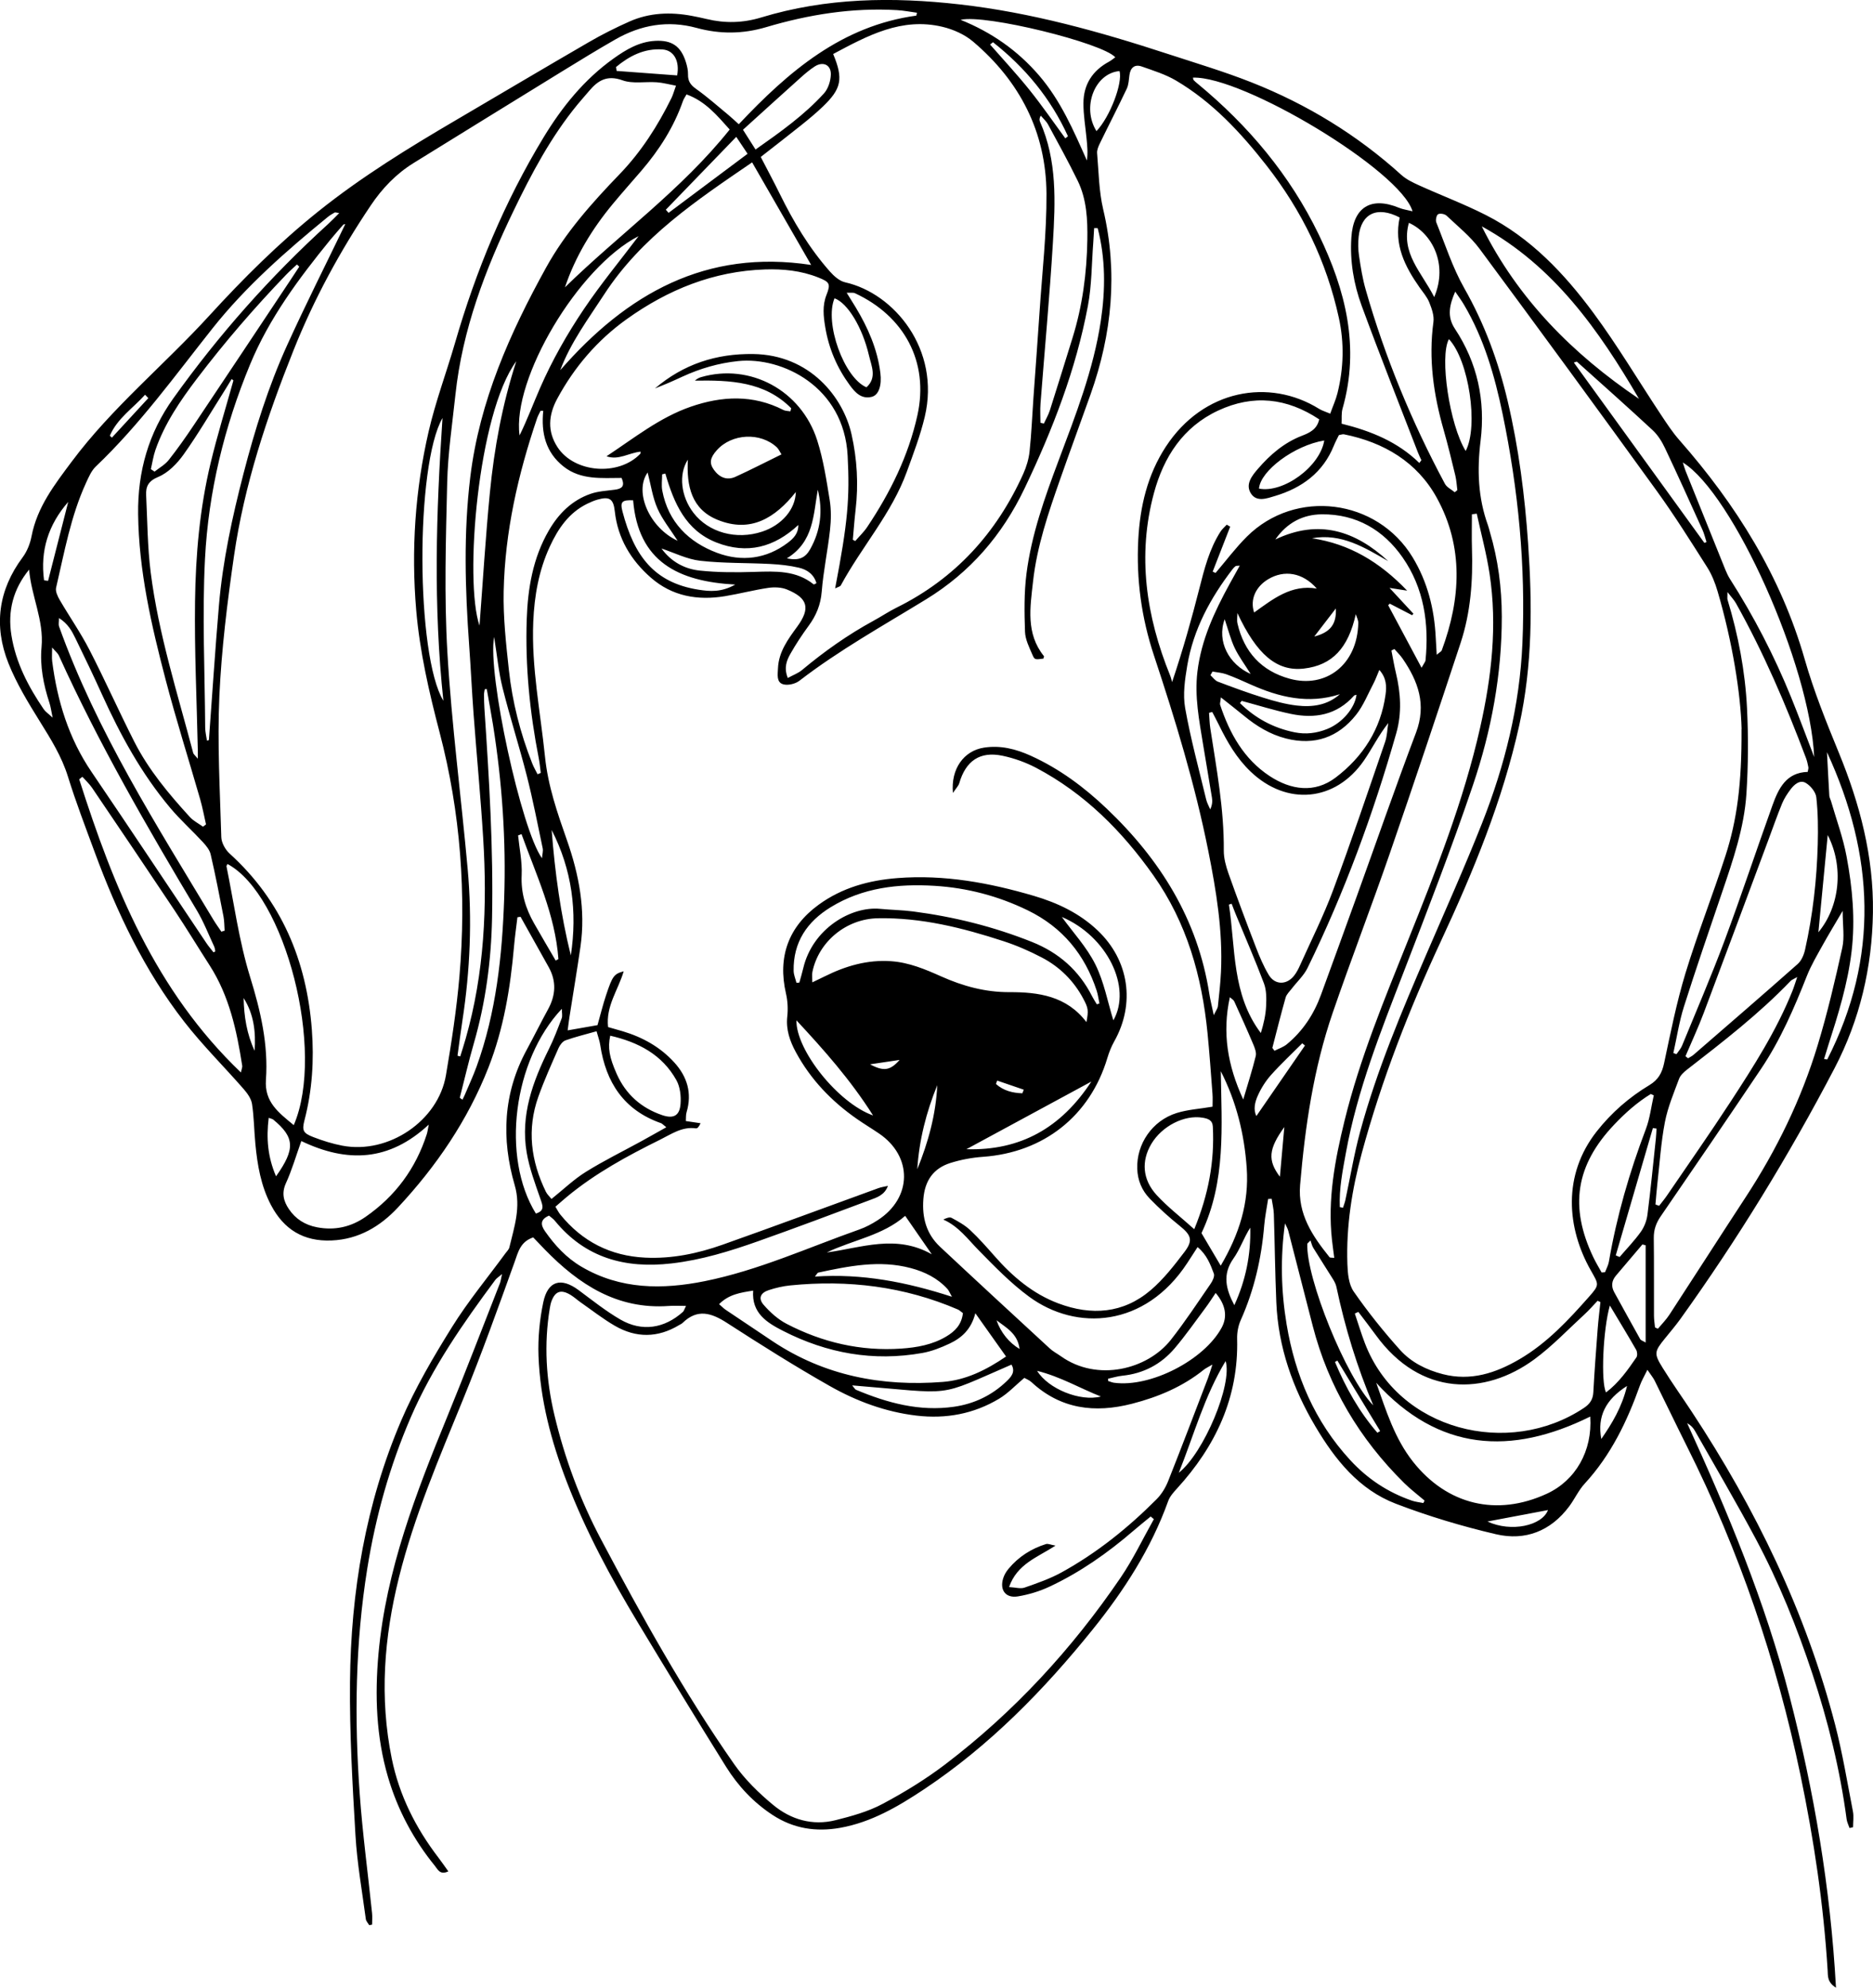 <?xml version="1.0" encoding="UTF-8"?><svg id="Layer_2" xmlns="http://www.w3.org/2000/svg" viewBox="0 0 676.69 717.74"><defs><style>.cls-1{fill:#000;stroke-width:0px;}</style></defs><g id="Beagle"><path class="cls-1" d="M595.18,494.62c-1.18,2.44-2.11,3.97-2.69,5.62-4.61,12.97-10.49,25.19-19.95,35.46-2.23,2.42-3.63,5.57-5.62,8.24-6.66,8.92-15.89,12.51-26.42,10.05-12.27-2.87-24.45-6.51-36.21-11.02-13.33-5.11-21.96-15.94-29.04-27.88-8.18-13.8-13.45-28.63-14.13-44.8-.45-10.64-.56-21.29-.9-31.93-.06-1.84-.51-3.66-.79-5.49-.42.02-.85.04-1.27.06-.48,3.17-1.14,6.32-1.41,9.51-.99,11.88-3.6,23.32-8.49,34.24-.91,2.04-1.36,4.48-1.3,6.72.56,21.23-7.77,38.82-21.8,54.16-1.21,1.32-2.51,2.79-3.1,4.42-6.15,17.16-15.93,32.3-27.22,46.32-17.72,21.99-37.41,42.12-61.11,57.86-9.3,6.17-18.92,11.83-30.21,13.84-8.76,1.55-16.87.27-24.36-4.62-6.96-4.55-12.54-10.53-16.89-17.5-10.75-17.24-21.33-34.59-31.82-51.99-9.81-16.28-18.8-32.98-25.66-50.77-5.67-14.71-9.66-29.82-10.24-45.59-.23-6.42.41-13.01,1.73-19.3,1.64-7.79,6.43-9.09,12.78-4.38,4.94,3.67,9.79,7.55,15.09,10.62,7.8,4.51,15.9,3.23,22.61-2.8.32-.29.43-.82,1.09-2.13-2.43,0-4.33-.12-6.21.02-18.62,1.35-32.48-7.75-44.76-20.33-1.47-1.51-2.92-3.05-4.24-4.43-4.7,1.61-5.43,5.3-6.75,8.97-5.98,16.6-11.93,33.22-18.6,49.55-8.62,21.12-17.62,42.07-23.16,64.3-5.38,21.62-7.07,43.32-2.6,65.32,2.71,13.34,8.67,25.11,16.88,35.84,1.17,1.53,2.26,3.12,3.57,4.94-3.04,1.42-3.84-.73-4.83-1.95-7.77-9.54-13.48-20.24-16.95-32.03-4.29-14.58-4.81-29.55-3.46-44.57,2.73-30.26,13.6-58.18,24.98-85.96,6.5-15.86,12.62-31.88,18.89-47.84.28-.72.36-1.51.77-3.33-1.35,1.15-2.01,1.54-2.43,2.11-11.64,15.67-22.77,31.63-30.57,49.68-7.58,17.53-12.66,35.75-15.69,54.56-4.33,26.95-4.68,54.08-2.74,81.22,1.03,14.43,2.98,28.79,4.47,43.19.14,1.36.02,2.76.02,4.13-.35.07-.7.15-1.04.22-.42-.73-1.12-1.41-1.23-2.18-1.34-10.06-3.14-20.1-3.74-30.21-1.09-18.45-2.15-36.94-1.98-55.4.3-32.56,5.65-64.39,18.52-94.47,5.02-11.72,11.58-22.88,18.34-33.73,5.79-9.3,12.86-17.81,19.35-26.68.49-.67,1.18-1.3,1.36-2.05,1.77-7.38,4.26-14.54,1.94-22.47-4.89-16.77-4.18-33.24,4.35-48.93,2.63-4.83,5.05-9.76,7.69-14.58,2.78-5.07,3.09-10.11.24-15.23-3.38-6.07-6.78-12.12-10.17-18.18l-1.13.16c-.42,3.5-.92,6.99-1.23,10.5-1.31,14.98-3.74,29.76-9.26,43.81-7.47,19-18.82,35.62-32.67,50.47-6.37,6.83-14.16,11.52-23.99,11.93-10.12.42-17.25-3.97-21.88-12.78-3.64-6.92-4.92-14.45-5.65-22.11-.46-4.8-.48-9.66-1.21-14.42-.3-1.92-1.7-3.85-3.04-5.39-7.11-8.14-14.85-15.79-21.47-24.31-14.34-18.44-24.26-39.36-32.32-61.18-3.34-9.06-6.81-18.09-9.67-27.3-2.26-7.29-6.18-13.54-10.15-19.92-4.2-6.75-8.41-13.66-11.35-21.01-5.37-13.47-3.7-26.4,5.14-38.26,1.6-2.15,2.7-4.94,3.21-7.6,2.03-10.56,8.31-18.64,14.53-26.97,14.56-19.49,33.4-34.87,49.68-52.68,12.28-13.43,25.12-26.21,39.34-37.6,15.66-12.54,32.68-22.99,49.94-33.1,15.95-9.35,31.85-18.8,47.85-28.06,4.74-2.75,9.67-5.23,14.68-7.45,7.22-3.2,14.83-3.49,22.53-2.04,1.8.34,3.59.71,5.37,1.14,6.62,1.59,13.05,1.45,19.68-.56,23.51-7.14,47.46-7.48,71.74-4.72,25.83,2.93,50.61,9.85,75.17,17.88,10.12,3.31,20.35,6.36,30.25,10.27,20,7.9,38.14,18.95,54.14,33.43,1.79,1.62,4.14,2.73,6.38,3.75,8.03,3.63,16.31,6.76,24.16,10.74,16.14,8.19,28.32,21.09,38.87,35.36,8.7,11.76,16.2,24.41,24.3,36.62,2.11,3.18,4.21,6.41,6.72,9.26,20.51,23.3,36.69,49.16,45.29,79.16,3.32,11.59,7.77,22.61,12.32,33.7,7.58,18.46,12.63,37.56,12.33,57.73-.3,19.8-4.71,38.7-13.87,56.23-16.46,31.48-35,61.72-55.73,90.59-1.75,2.43-3.71,4.71-5.59,7.04-3.79,4.69-3.99,5.39-.76,10.59,3.33,5.38,7.02,10.53,10.5,15.82,23.08,35.01,41.22,72.31,51.8,113.02,2.67,10.29,4.39,20.83,6.42,31.28.36,1.84.05,3.8.05,5.71-.42.1-.85.2-1.27.3-.36-1.05-.9-2.07-1.05-3.15-2.38-17.89-6.69-35.33-12.34-52.43-5.54-16.78-12.14-33.17-20.46-48.77-7.05-13.21-14.66-26.12-22.06-39.15-.61-1.07-1.48-1.98-2.76-2.69,14.68,32.11,28.22,64.58,37.04,98.81,8.8,34.16,14.73,68.76,16.73,105.03-3.2-1.98-2.89-4.25-3.01-6.21-1.47-23.8-4.98-47.33-9.84-70.64-8.61-41.27-22.1-80.89-41-118.62-3.95-7.89-7.76-15.85-11.68-23.76-.5-1.01-1.26-1.9-2.61-3.89ZM396.58,82.39c-.43,0-.85-.01-1.28-.02-.11,1.75-.19,3.49-.32,5.24-.59,7.62-.53,15.37-1.94,22.85-4.33,23.04-12.74,44.66-22.84,65.82-8.12,17.03-19.77,30.42-35.6,40.12-15.48,9.49-31.36,18.3-45.8,29.42-1.48,1.14-4.18,1.77-5.9,1.25-2.42-.73-1.92-3.53-1.83-5.68.23-6.02,3.64-10.57,6.99-15.17,4.79-6.57,3.85-10.26-3.73-13.36-2.01-.82-4.57-.91-6.76-.59-5.26.78-10.43,2.15-15.69,3.01-9.83,1.62-19.04.02-26.72-6.69-7.23-6.32-11.97-14.19-13.04-23.94-.49-4.49-1.86-5.49-6.25-4.24-1.27.36-2.51.9-3.7,1.48-6.68,3.26-10.57,9.04-13.54,15.49-3.96,8.59-5.58,17.75-5.97,27.15-.69,16.43,2.58,32.48,4.24,48.69,1.09,10.65,4.48,20.33,7.95,30.22,4.33,12.34,6.77,25.09,4.88,38.28-1.23,8.55-2.67,17.08-4.01,25.62-.22,1.38-.37,2.76-.63,4.71,4.04-.71,7.41-1.3,10.78-1.89,1.09-3.85,1.96-7.4,3.11-10.85,2.31-6.95,2.86-7.63,6.35-8.59-1.97,6.72-6.51,12.56-5.64,20.14,1.84.53,3.59,1,5.32,1.52,7.15,2.15,13.51,5.66,18.58,11.23,4.72,5.18,6.5,11.11,4.46,18-.3,1.01-.19,2.14-.26,3.18,2.04.3,3.68.55,5.31.79-.58,1.3-1.17,1.93-1.66,1.85-5.02-.72-8.88,2.08-13.01,4.12-11.82,5.84-23.37,12.12-33.58,20.57-1.37,1.14-2.71,2.33-4.19,3.61.74,1.19,1.16,2.08,1.77,2.82,7.9,9.74,18.13,14.95,30.65,15.56,9.63.47,18.94-1.47,27.93-4.65,18.83-6.66,37.56-13.63,56.34-20.44,1.1-.4,2.3-.55,3.45-.82-1.24,3.37-4.01,4.18-6.54,5.13-13.41,5.02-26.82,10.06-40.32,14.84-10.2,3.61-20.51,6.8-31.38,8.04-16.69,1.91-31.08-1.96-42.08-15.39-.6-.74-1.44-1.28-2.12-1.88-3.23,1.38-3.08,3.33-1.45,5.65,3.57,5.1,7.71,9.59,13.15,12.79,14.1,8.3,29.27,8.3,44.58,5.22,19.35-3.89,37.33-12.13,55.84-18.66,2.33-.82,4.59-2.03,6.67-3.38,12.45-8.05,12.63-23.01.42-31.28-2.62-1.78-5.34-3.41-7.94-5.22-9.17-6.37-16.74-14.25-22.08-24.11-2.16-3.98-3.64-8.13-3.12-12.89.3-2.73.15-5.65-.47-8.33-3.05-13.17.87-24.08,11.8-32.04,8.49-6.18,18.2-8.83,28.49-9.63,16.86-1.32,33.22,1.7,49.27,6.42,8.5,2.5,16.5,6.26,23.07,12.51,11.34,10.76,13.65,26.39,5.97,40.04-1.05,1.87-1.86,3.92-2.48,5.98-6.25,20.92-23.01,34.15-44.96,35.7-3.95.28-7.96,1.03-11.73,2.21-6.19,1.95-9.28,6.42-9.79,13.03-.52,6.77,1.1,12.63,6.05,17.26,13.12,12.29,26.36,24.47,39.58,36.66,1.21,1.12,2.73,1.91,4.09,2.87,13.16,9.35,31.26,4.73,39.66-5.91,5.15-6.52,9.72-13.5,14.45-20.35.7-1.02,1.47-2.67,1.11-3.62-1.25-3.31-2.5-6.76-5.87-9.55-1.41,2.18-2.56,3.97-3.72,5.74-15.24,23.29-40.06,24.72-57.14,12.17-6.65-4.88-12.5-10.93-18.31-16.85-3.91-3.98-7.19-8.57-12.7-11,1.09-.54,2.28-1,3.01-.61,2.31,1.25,4.7,2.56,6.61,4.33,3.16,2.95,6.04,6.21,8.9,9.46,6.46,7.36,13.78,13.61,23.06,17.09,11.93,4.48,23.43,3.67,33.35-4.78,4.63-3.94,8.47-8.9,12.18-13.77,3.24-4.25,2.45-6.14-1.8-9.54-3.75-3.01-7.34-6.27-10.69-9.72-2.85-2.93-4.41-6.58-4.55-10.81-.3-8.9,5.36-17.34,14.22-20.12,4.02-1.26,8.35-1.5,12.98-2.29,0-1.41.11-3.05-.02-4.67-.55-7.3-1.07-14.61-1.79-21.9-2.03-20.52-7.47-39.87-19.56-56.96-11.32-16-24.86-29.59-42.33-38.81-3.78-1.99-7.97-3.49-12.15-4.37-8.17-1.72-13.3,1.81-15.65,9.9-.28.97-1.13,1.78-2.29,3.53-.82-8.8,4.02-15.24,11.17-16.36,5.98-.94,11.56.47,16.98,2.93,10.29,4.67,19.2,11.28,27.35,19.03,19.38,18.42,32.94,40.03,37.12,66.88.34,2.21.91,4.38,1.62,7.75.87-1.81,1.41-2.46,1.48-3.16.44-4.14.92-8.28,1.12-12.43.7-14.76-1.7-29.27-4.56-43.61-4.79-24.02-11.94-47.45-19.65-70.67-4.53-13.64-6.42-27.53-5.67-41.82.63-11.99,3.32-23.43,9.97-33.6,13.5-20.62,37.34-24.84,55.38-13.63,1.06.66,2.31,1.01,4,1.73.99-2.77,2.03-5.02,2.62-7.39,2.24-9.02,2.5-18.08.5-27.21-4.45-20.39-13.36-38.7-26.16-55.04-9.27-11.84-19.51-22.86-32.62-30.61-3.81-2.25-8.18-3.6-12.39-5.09-2.56-.91-4.12.35-4.49,3.09-.22,1.64-.27,3.42-.95,4.88-3.12,6.59-6.48,13.08-9.67,19.64-.55,1.14-1.16,2.48-1.06,3.67.58,6.78.65,13.72,2.2,20.29,5.38,22.82,3.18,44.98-4.57,66.82-3.62,10.2-7.38,20.35-10.96,30.57-4.25,12.11-8.43,24.28-9.83,37.1-1.01,9.17-2.65,18.65,3.93,26.81.13.16-.11.61-.18.92-2.88.37-3.15.48-3.9-1.26-1.17-2.73-2.64-5.6-2.74-8.46-.24-6.96-.35-14.02.53-20.91,1.8-14.11,6.57-27.48,11.55-40.75,6.2-16.52,12.67-32.96,15.31-50.56,1.69-11.27,1.74-22.48-1.15-33.56ZM629.22,263.25c-.34-12.75-3.3-31.44-8.68-49.74-.88-2.99-2.07-6.02-3.73-8.64-5.89-9.27-11.73-18.6-18.17-27.5-21.19-29.29-42.54-58.46-64.07-87.5-3.33-4.49-7.83-8.11-11.94-11.99-.66-.63-2.33-.93-3.06-.53-.6.34-.98,2.12-.66,2.94,3.22,7.99,5.88,16.32,10.1,23.75,7.34,12.9,12.33,26.49,15.71,40.86,3.98,16.91,6.17,34.06,7.37,51.35,1.53,22.01,1.59,43.98-3.21,65.65-6.01,27.15-16.55,52.7-28.24,77.81-11.55,24.81-21.47,50.21-28.64,76.65-3.55,13.08-5.66,26.39-5.21,39.97.11,3.4.46,7.39,2.28,10.02,5.11,7.36,10.75,14.4,16.74,21.07,4.03,4.49,9.5,7.23,15.45,8.76,10.08,2.6,19.12-.37,27.68-5.37,9.93-5.79,17.67-14.11,25.19-22.61,3.83-4.33,3.51-4.37.61-9.48-8.69-15.32-10.27-34.41,2.13-50.18,5.32-6.76,11.71-12.32,19.05-16.73,3.14-1.89,4.54-4.34,5.29-7.87,2.32-10.89,4.49-21.86,7.72-32.49,4.36-14.31,9.88-28.27,14.48-42.51,4.12-12.75,5.91-25.94,5.78-45.69ZM416.86,548.54c-.38-.32-.75-.64-1.13-.96-2.1,1.73-4.24,3.43-6.3,5.21-9.26,7.97-19.21,14.96-30.29,20.14-3.57,1.67-7.5,2.86-11.39,3.5-4.39.73-6.63-2.26-5.33-6.48.38-1.24,1.09-2.46,1.93-3.46,3.6-4.35,8.2-7.28,13.56-8.96.71-.22,1.65.25,3.43.57-6.64,4.3-13.83,6.58-16.78,14.96,2.31.12,4.14.71,5.59.2,4.53-1.58,9.14-3.17,13.33-5.47,12.79-7.03,24.08-16.11,34.36-26.42,1.79-1.8,3.25-4.17,4.19-6.55,4.92-12.36,9.63-24.81,14.4-37.23.49-1.28.86-2.6,1.6-4.87-1.7,1-2.45,1.33-3.07,1.83-7.68,6.18-16.52,9.89-25.98,12.32-13.43,3.45-25.76,1.97-36.34-7.82-.8-.74-1.92-1.14-2.57-1.52-3.22,2.71-5.88,5.59-9.1,7.52-9.15,5.49-19.18,7.35-29.79,6.11-11.27-1.32-21.76-5.22-31.48-10.74-12.6-7.14-24.87-14.88-37.04-22.73-5.62-3.63-10.68-5.25-16.05,0-.35.34-.84.53-1.27.79-7.7,4.64-15.54,4.69-23.22.23-4.31-2.5-8.26-5.61-12.35-8.46-1.23-.86-2.34-1.9-3.61-2.67-3.48-2.11-5.6-1.37-6.95,2.36-.28.78-.43,1.61-.57,2.42-2.16,13-1.36,25.9,1.68,38.66,3.73,15.63,9.3,30.64,16.81,44.8,14.76,27.82,30.05,55.37,48.13,81.21,3.86,5.51,8.88,10.41,14.08,14.71,6.4,5.29,14.19,7.58,22.5,5.51,5.76-1.44,11.67-3.06,16.87-5.81,7.91-4.2,15.66-8.94,22.79-14.36,24.88-18.92,45.82-41.67,63.39-67.47,4.53-6.65,8.01-14.01,11.98-21.05ZM331.06,5.65l.22-1.05c-2.39-.32-4.78-.8-7.18-.94-16.16-.95-31.91,1.58-47.32,6.15-8.44,2.5-16.74,2.55-25.1.27-10.42-2.83-20.16-1.1-29.36,4.16-6.5,3.72-12.9,7.64-19.28,11.56-17.88,10.99-35.74,22.02-53.59,33.05-6.34,3.92-11.36,9.16-15.51,15.34-11.1,16.5-20.54,33.86-27.92,52.36-9.6,24.04-17.77,48.52-21.48,74.19-2.43,16.79-4.52,33.7-5.29,50.62-.77,16.93.21,33.95.7,50.92.06,2.02,1.44,4.51,2.99,5.92,18.8,17.05,27.82,38.7,29.72,63.53.84,10.98.15,21.97-2.65,32.74-.98,3.77-.48,4.7,3.19,6.12,3.4,1.31,6.93,2.42,10.51,3.1,16.63,3.15,34.6-8.94,37.4-25.44,2.01-11.81,3.84-23.69,4.87-35.61,2.56-29.76.44-59.2-7.16-88.19-3.8-14.5-7.17-29.13-8.45-44.1-1.85-21.73-.4-43.33,4.49-64.55,2.5-10.82,6.44-21.31,9.54-32,7.54-26.04,17.84-50.87,31.92-74.09,6.72-11.08,14.73-21.01,25.36-28.59,4.5-3.21,9.21-6.03,14.96-6.36,6.05-.35,9.37,1.89,11.18,7.73.44,1.41.78,2.94.75,4.4-.06,2.44.95,3.83,2.95,5.24,4.04,2.87,7.77,6.19,11.6,9.35,1.23,1.01,2.38,2.12,3.79,3.39,18.04-19.16,37.26-35.56,64.16-39.23ZM274.85,56.68c2.31,4.47,4.67,8.84,6.86,13.3,4.94,10.06,10.67,19.63,18.11,28.05,1.47,1.66,3.48,3.45,5.52,3.91,17.73,3.97,34.51,24.25,28.77,48.53-1.6,6.77-4.12,13.34-6.5,19.9-5.47,15.06-16.29,27.06-23.81,40.96-.27.5-1.18.66-2.08,1.14,4.6-23.94,5.32-32.68,4.52-47.91-1.3-24.97-23.73-35.82-39.57-34.18-7.05.73-13.69,2.67-20.1,5.61-1.66.76-3.33,1.53-5.01,2.25-1.63.7-3.29,1.35-4.93,2.02,10.31-8.78,22.12-12.61,35.49-12.43,20.5.28,32.5,15.58,35.52,28.97,2.03,9,2.55,18.12,1.47,27.31-.42,3.58-.67,7.19-1,10.78.29.16.59.31.88.47,1.45-1.68,3.09-3.23,4.32-5.06,8.31-12.41,14.88-25.65,18.13-40.31,4.34-19.56-5-35.99-22.57-44.12-.6-.28-1.42-.1-2.98-.17,1.37,2.21,2.33,3.73,3.25,5.26,4.43,7.34,7.84,15.07,8.92,23.66.58,4.59-.59,8.06-3.13,8.68-3.71.91-5.97-1.57-7.87-4.15-4.61-6.26-7.62-13.24-8.9-20.95-.66-3.97-1.11-7.82.46-11.78,1.57-3.97,1.08-4.62-3.07-6.26-6.15-2.43-12.59-3.08-19.13-2.87-18.6.6-35.08,7.28-50.01,17.96-10.59,7.57-18.91,17.28-25.1,28.74-3.13,5.8-3.67,11.71.14,17.52,6.08,9.26,22.04,10.52,29.87,2.35.09-.09.05-.29.12-.77-4.14.37-7.92,3.21-12.31,1.66,9.89-6.51,19.15-13.99,30.42-17.89,11.22-3.88,22.49-4.45,33.48,1.18.74.38,1.68.34,2.53.49.1-.37.19-.74.29-1.11-9.58-9.7-22.05-10.18-34.81-9.98.74-.63,1.45-1.03,2.21-1.25,17.7-5.15,36.23,4.7,42.01,22.86,2.21,6.93,3.32,14.25,4.49,21.46.58,3.55.52,7.29.12,10.88-.82,7.43-2.4,14.79-2.99,22.23-.38,4.74-1.99,8.62-4.72,12.34-2.36,3.21-4.57,6.56-6.54,10.02-1.37,2.4-2.51,5.05-1,8.82,1.92-1.05,3.72-1.69,5.11-2.84,8.08-6.74,16.63-12.8,25.89-17.83,2.78-1.51,5.42-3.3,8.25-4.7,21.21-10.49,36.15-26.92,45.81-48.31,1.14-2.53,1.99-5.33,2.29-8.08.69-6.45.94-12.95,1.4-19.42.73-10.3,1.52-20.59,2.2-30.89.94-14.28,2.6-28.57,2.51-42.84-.15-22.21-9.64-40.56-26.52-54.87-3.04-2.58-7.15-4.41-11.07-5.34-14.81-3.52-27.12,3.24-39.48,9.82,3.74,8.98,3.02,12.53-3.79,19.05-2.4,2.3-4.98,4.43-7.57,6.51-4.78,3.83-9.64,7.57-14.76,11.58ZM438.09,206.4c.36.16.72.32,1.08.48,3.75-4.38,7.22-9.04,11.3-13.1,17.55-17.47,47.06-13.72,59.9,7.46,5.39,8.9,7.84,18.65,8.34,28.96.09,1.86.21,3.71.36,6.23,1.13-.98,1.68-1.21,1.82-1.6,6.89-18.61,7.98-37.3-1.8-55.09-7.12-12.93-19.12-20.03-33.55-22.92-.45-.09-.97.14-1.82.29-.56,1.17-1.27,2.46-1.82,3.82-3.93,9.74-11.54,15.25-21.24,18.16-2.91.87-6.66,2.32-8.72-.91-2.1-3.3.36-6.38,2.56-8.92,4.4-5.09,9.42-9.41,15.81-11.89,2.8-1.08,5.51-2.31,6.3-5.95-11.67-7.75-23.82-9.07-36.47-3.19-12.73,5.92-19.71,16.79-23.22,29.75-6.12,22.58-2.84,44.55,5.83,65.93.31.76.48,1.58.72,2.37,4.03-12.01,7.07-22.88,9.85-33.81,1.81-7.12,3.61-14.21,7.61-20.48.6-.95,1.51-1.7,2.28-2.54.41.24.82.49,1.24.73-2.11,5.41-4.22,10.82-6.33,16.24ZM244.25,30.95c-2.6-.48-4.77-1.09-6.97-1.24-4.15-.3-8.66.63-12.39-.71-5.54-1.99-8.84.03-12.05,3.84-1.39,1.66-2.85,3.26-4.22,4.93-9.59,11.68-16.61,24.93-23.12,38.44-10.17,21.08-18.45,42.8-20.96,66.3-1.13,10.58-2.73,21.17-2.98,31.78-.48,20.47-1.12,41.01.08,61.41,1.54,26.07,4.97,52.01,7.32,78.04,1.65,18.32.9,36.61-1.9,54.8-.65,4.21-1.18,8.44-1.77,12.66.33.09.66.17.99.26.66-2.15,1.36-4.29,1.97-6.45,6.77-23.7,7.82-47.92,6.32-72.32-.92-14.95-2.35-29.87-3.47-44.81-.62-8.3-1-16.61-1.6-24.91-1.46-20.29-2.06-40.52.42-60.83,3.35-27.35,14.28-51.83,27.38-75.53,6.98-12.63,16.56-23.35,26.52-33.68,7.84-8.12,13.82-17.49,18.78-27.55.57-1.15.89-2.42,1.62-4.44ZM533.52,185.47c-.58.08-1.16.16-1.74.24,0,4.14-.11,8.28.02,12.41.37,11.57-.47,23.03-4.11,34.05-8.4,25.45-16.9,50.87-25.65,76.2-6.63,19.19-13.96,38.15-20.56,57.35-6.91,20.12-9.97,41.03-11.77,62.16-.9,10.54,4.49,18.45,10.63,26.07.2.25.86.14,1.71.24-.3-2.33-.6-4.43-.83-6.53-1.61-14.65,1.08-28.85,4.54-42.96,5.53-22.57,14.44-43.94,23.05-65.42,10.04-25.04,19.98-50.12,25.94-76.53,4.13-18.3,6.26-36.8,3.42-55.51-1.11-7.32-3.07-14.52-4.64-21.77ZM122.55,76.94c-1.06-.14-1.43-.32-1.64-.2-.86.49-1.74,1-2.5,1.62-14.97,12.24-29.53,24.97-41.6,40.17-13.55,17.07-26.3,34.79-42.18,49.9-1.61,1.53-2.59,3.84-3.55,5.93-5.53,12.05-7.82,25.05-10.81,37.84-.31,1.32.54,3.12,1.3,4.43,3.51,6.02,7.52,11.77,10.71,17.95,5.64,10.94,10.64,22.21,16.21,33.18,5.16,10.17,12.44,18.87,20.09,27.24,1.3,1.43,3.16,2.35,4.76,3.51.36-.28.73-.55,1.09-.83-.69-3.02-1.25-6.07-2.1-9.04-4.14-14.38-8.68-28.66-12.47-43.14-5.15-19.63-9.72-39.37-9.96-59.89-.18-15.39,3.78-29.25,12.69-41.73,16.42-22.97,35.05-43.99,55.95-62.98,1.29-1.17,2.48-2.44,4.02-3.97ZM437.95,257.09c-.38.1-.76.2-1.14.3.15,1.87.17,3.76.46,5.61,2.25,14.64,4.99,29.21,4.87,44.12-.02,2.75.76,5.62,1.69,8.25,3.17,8.94,6.5,17.83,9.92,26.68,1.31,3.41,2.75,6.83,4.62,9.95,2.21,3.69,6.4,3.74,9.12.36.93-1.15,1.62-2.53,2.23-3.89,4.02-8.96,8.46-17.77,11.88-26.95,6.61-17.77,12.67-35.75,18.84-53.68.73-2.13.76-4.5,1.12-6.76-3.54,4.47-5.84,9.27-8.83,13.59-10.29,14.84-27.84,16.41-40.9,3.94-5.04-4.81-8.44-10.68-11.45-16.85-.77-1.57-1.61-3.12-2.41-4.67ZM597.93,479.3l1.05.49c1.41-1.7,3-3.28,4.19-5.12,9.2-14.09,18.26-28.26,27.48-42.33,11.21-17.1,20.11-35.34,26.04-54.89,3.52-11.59,6.3-23.42,8.91-35.26.85-3.86.13-8.06.13-13.29-2.82,4.82-5.13,8.59-7.27,12.45-2,3.62-4.14,7.21-5.65,11.03-4.61,11.64-9.54,23.12-16.55,33.54-11.99,17.83-24.1,35.57-36.27,53.27-1.69,2.46-2.53,4.89-2.5,7.86.12,9.33.03,18.67.07,28,0,1.41.24,2.82.37,4.24ZM512.79,167.16c.25-.33.5-.66.74-.99-.41-.9-.86-1.77-1.21-2.69-6.83-17.69-13.84-35.31-20.38-53.11-2.87-7.82-4.26-16.08-3.72-24.53.7-11.06,7.07-15,17.29-10.79,1.39.57,2.94.77,4.82,1.24-4.32-14.7-61.23-48.87-79.32-48.26.07.3.05.69.23.89.44.49.97.91,1.48,1.33,18.34,15.15,33.35,32.98,43.75,54.49,9.67,19.99,14.9,40.6,8.57,62.81-.47,1.64-.24,3.48-.35,5.43,10.71,2.66,20.31,6.58,28.09,14.19ZM484.06,435.87c.38.07.77.15,1.15.22.28-.9.64-1.78.84-2.69,1.78-8.28,3.15-16.68,5.37-24.84,6.04-22.22,15.01-43.37,24.11-64.47,6.72-15.58,13.68-31.07,19.91-46.84,8.23-20.85,13.62-42.46,14.59-64.96,1.21-27.91-1.49-55.54-7.16-82.85-2.85-13.71-6.71-27.15-13.92-39.36-.97-1.65-2.13-3.19-3.2-4.78-2.05,4.73-3.07,8.95-.11,13.42,8.14,12.29,11.07,25.98,9.27,40.49-1.29,10.43-.93,20.54,2.67,30.46.28.78.46,1.6.69,2.4,2.96,9.96,4.3,20.15,4.31,30.54.02,20.85-3.75,41.16-10.38,60.76-7.73,22.84-16.47,45.34-25.16,67.84-8.22,21.28-16.67,42.46-20.78,65.03-1.18,6.49-2.5,12.99-2.2,19.63ZM608.94,381.37c.31.25.61.5.92.76.67-.42,1.41-.75,2-1.26,12.58-10.9,25.18-21.76,37.64-32.8,1.35-1.2,2.23-3.3,2.64-5.14,2.81-12.53,4.24-25.26,4.59-38.08.15-5.65.1-11.35-.52-16.95-.21-1.9-2.08-4.2-3.83-5.21-2.09-1.21-4.14.56-5.48,2.35-1.19,1.58-2.31,3.29-3.06,5.11-1.83,4.46-3.41,9.02-5.1,13.54-7.74,20.73-15.43,41.47-23.24,62.17-1.98,5.25-4.36,10.35-6.56,15.52ZM202.41,133.67c24.11-27.62,52.66-43.8,90.65-38-7.12-12.36-14.16-24.59-21.33-37.04-20.02,13.68-39.97,26.95-53.45,47.68-5.76,8.85-12.09,17.32-15.87,27.36ZM490.75,473.7c-.42.2-.85.4-1.27.6,1.21,3.58,2.29,7.2,3.64,10.72,12.09,31.58,51.94,41.45,79.12,23.37,2.11-1.4,3.27-3.02,3.41-5.65.4-7.64.99-15.27,1.57-22.91.25-3.23.65-6.45.99-9.67-.34-.16-.68-.32-1.02-.47-1.56,1.63-3.04,3.36-4.71,4.89-6,5.5-11.65,11.49-18.18,16.28-17.75,13.02-41.02,13.59-57.3-8.87-2.03-2.8-4.16-5.52-6.25-8.28ZM392.52,369.06c.77-4.2.71-4.97-1.14-8.44-3.47-6.52-8.56-11.53-15.04-14.91-4.41-2.3-9.04-4.32-13.76-5.86-14.76-4.82-29.77-8.59-45.48-8.28-11.38.22-21.35,8.44-23.59,19.38-.21,1.02-.03,2.12-.03,3.76,1.85-.89,3.17-1.5,4.46-2.15,7.57-3.77,15.44-6.09,24.05-5.48,6.47.46,12.28,2.91,18.06,5.49,7.84,3.5,15.88,5.71,24.61,5.68,10.49-.04,20.67,1.36,27.85,10.81ZM84.35,137.39c-.22-.18-.44-.35-.66-.53-.93,1.52-1.83,3.06-2.79,4.56-4.81,7.6-9.36,15.38-14.57,22.69-2.33,3.27-5.56,6.6-9.13,8.08-3.64,1.51-4.56,3.48-4.4,6.66.45,9.3.48,18.67,1.65,27.89,2.82,22.2,9.65,43.51,15.33,65.07.15.58.79,1.03,1.68,2.15,0-1.7.01-2.5,0-3.31-.38-17.82-1.24-35.65-1-53.46.22-16.81,1.69-33.61,5.64-50.03,2.41-10.01,5.47-19.87,8.23-29.79ZM240.74,407.04c-1.35-1.07-1.58-1.36-1.87-1.46-13.45-4.69-19.99-14.72-22.02-28.3-.21-1.42-.74-2.8-1.32-4.91-4,1.14-7.67,2.02-11.21,3.28-1.06.38-2.05,1.7-2.54,2.82-2.54,5.79-5.15,11.56-7.27,17.5-4.21,11.79-2.71,23.27,2.71,34.36.47.96,1.33,1.72,2.03,2.6,4.3-3.44,8.05-7.07,12.39-9.77,6.48-4.04,13.37-7.41,20.08-11.09,2.83-1.55,5.63-3.15,9.02-5.04ZM497.21,499.31c3.55,9.98,6.63,20.1,13.34,28.55,12.34,15.55,30.23,19.81,48.26,11.52,10.44-4.8,16.57-15.49,15.72-27.88-28.61,14.14-54.74,12.57-77.32-12.19ZM604.56,380.24c.38.13.76.27,1.13.4.68-1.02,1.56-1.95,2.01-3.06,5.18-12.61,10.58-25.14,15.35-37.91,6.04-16.2,11.47-32.62,17.32-48.89,2.18-6.07,4.95-11.84,12.73-12.06.12-.76.32-1.25.24-1.69-.22-1.14-.47-2.28-.88-3.36-7.22-19.17-15.27-37.96-25.29-55.86-.64-1.14-1.59-2.11-3.06-4.03,0,1.82-.11,2.32.02,2.75,3.88,12.78,6.38,25.86,7.04,39.17.51,10.27.45,20.62-.21,30.87-.8,12.36-4.87,24.07-8.83,35.74-4.65,13.7-9.37,27.37-13.74,41.15-1.73,5.45-2.58,11.17-3.83,16.77ZM505.7,78.54c-8.19-4.26-13.93-1.43-14.83,6.87-.25,2.3-.21,4.69.13,6.97.61,4.11,1.27,8.24,2.41,12.22,6.98,24.4,16.63,47.73,28.62,70.09.69,1.28,2.34,2.05,3.55,3.05.31-.25.63-.51.94-.76-.24-1.78-.32-3.59-.74-5.32-1.33-5.49-2.66-10.99-4.21-16.43-3.65-12.77-5.51-25.65-3.69-38.97.31-2.26-.61-4.84-1.5-7.06-.78-1.97-2.27-3.66-3.52-5.43-5.29-7.54-9.31-15.45-7.17-25.23ZM87.04,387.25c.3-1.44.54-1.93.48-2.37-1.98-12.72-4.66-25.21-11.77-36.28-4.23-6.58-8.29-13.28-12.62-19.79-9.88-14.82-19.86-29.58-29.85-44.32-.99-1.46-2.34-2.68-3.52-4.01-.38.31-.76.61-1.14.92,12.41,38.87,27.47,76.28,58.43,105.86ZM196.28,148.33h-.98c-.42.89-.93,1.75-1.25,2.67-6.89,20.27-11.63,41.02-12.08,62.48-.2,9.44.85,18.94,1.87,28.36,1.25,11.62,4.14,22.91,8.44,33.8.53,1.35,1.28,2.63,1.93,3.93.39-.16.77-.32,1.16-.48-.23-1.76-.37-3.54-.72-5.28-3.25-16.56-4.92-33.27-4.35-50.14.38-11.23,2.22-22.19,7.99-32.13,3.54-6.1,8.34-10.88,15.07-13.22,2.77-.97,5.84-1.1,8.79-1.5,2.43-.32,3.78-1.19,2.4-4.25-7.15,0-14.67.82-20.91-4.09-6.52-5.13-8.19-12.18-7.37-20.16ZM74.76,267.43c.24-.06.47-.12.71-.18,1.2-16.23,2.25-32.48,3.63-48.7,1.38-16.12,4.82-31.89,8.87-47.53,4.1-15.82,8.97-31.4,15.72-46.27,6.67-14.7,13.96-29.12,21.06-43.83-.42.11-.63.1-.72.2-1.64,1.88-3.3,3.75-4.87,5.68-11.28,13.86-21.92,28.14-28.81,44.8-9.31,22.49-15.05,45.99-16.29,70.21-1.04,20.26-.06,40.61.07,60.93.01,1.57.42,3.13.64,4.7ZM347.89,474.15c-.76-.55-1.24-1.05-1.82-1.31-19.4-8.34-39.66-10.8-60.55-8.7-2.63.26-5.27.88-7.78,1.7-3,.98-3.88,2.97-1.86,5.3,2.33,2.69,5.18,5.25,8.32,6.88,12.94,6.72,26.77,9.94,41.41,8.93,5.66-.39,11.23-1.37,16.24-4.35,3.12-1.86,5.55-4.21,6.04-8.46ZM106.13,406.27c11.53-26.78-3.12-83.17-23.93-94.29-.13.29-.42.62-.37.87,2.73,13.33,4.52,26.94,8.52,39.88,3.79,12.25,6.63,24.4,5.73,37.14-.57,8.05,4.5,11.81,10.05,16.4ZM598.1,434.92c.44.16.88.32,1.32.48.95-1.24,1.96-2.43,2.83-3.71,7.68-11.27,15.52-22.43,22.97-33.86,8.35-12.81,16.62-25.71,22.35-39.99.55-1.36.97-2.78,1.75-5.05-1.51.86-2.02,1.02-2.34,1.36-11.44,11.94-24.49,21.99-37.5,32.09-1.15.89-2.39,2.04-2.87,3.34-1.9,5.12-4.07,10.24-5.1,15.57-1.41,7.3-1.88,14.78-2.72,22.19-.29,2.52-.47,5.06-.7,7.58ZM108.86,412.02c-2,5.58-3.42,10.54-5.55,15.19-1.63,3.56-.89,6.47,1.04,9.34,2.42,3.62,5.88,5.78,10.18,6.6,6.39,1.22,12.25-.08,17.54-3.76,10.75-7.46,18.14-17.44,22.14-29.91.23-.72.31-1.48.7-3.41-14.32,13.31-29.45,13.89-46.06,5.94ZM459.68,378.39l.78,1.03c1.51-.78,3.21-1.31,4.48-2.37,5.78-4.77,9.76-10.85,12.32-17.86,4.28-11.71,8.55-23.42,12.78-35.15,7.17-19.85,14.1-39.79,21.56-59.53,3.82-10.12.76-18.51-4.83-26.66-.86-1.26-1.99-2.34-3-3.5-.36.18-.71.36-1.07.54.54,2.71.98,5.44,1.63,8.12,1.74,7.24,2.18,14.51.13,21.71-8.31,29.17-18.74,57.54-32.07,84.8-1.35,2.75-3.79,4.97-5.7,7.46-.79,1.04-1.87,2.02-2.21,3.21-1.71,6.03-3.22,12.12-4.8,18.19ZM396.25,362.65l.96-.31c-.32-1.52-.5-3.08-.97-4.55-4.29-13.14-12.41-23-24.96-29.1-10.63-5.16-21.85-8.11-33.59-8.83-13.16-.81-25.99.62-37.56,7.71-8.56,5.24-13.57,12.65-13.4,22.97.02,1.45.67,2.89,1.02,4.34.35-.03.7-.06,1.05-.09.47-1.72.99-3.43,1.4-5.17,3.36-14.31,17.31-22.46,27.77-21.45,3.97.38,7.98.43,11.94.94,14.75,1.92,29.08,5.48,42.93,11.01,9.71,3.88,17,10.29,21.73,19.63.5.99,1.13,1.92,1.7,2.88ZM375.9,152.66c.41.09.83.18,1.24.28.73-1.6,1.64-3.14,2.17-4.8,2.78-8.7,5.46-17.42,8.18-26.14,3.58-11.51,5.15-23.32,5.35-35.35.12-7.36-.21-14.7-3.51-21.44-3.35-6.86-7.05-13.55-10.68-20.26-.65-1.19-1.75-2.14-2.64-3.2-.54.98-.52,1.63-.28,2.17,6.24,14.06,5.56,28.94,4.67,43.7-1.17,19.4-2.99,38.76-4.48,58.15-.18,2.28-.02,4.59-.02,6.88ZM352.38,474.18c-1.51,5.91-5.01,8.94-9.31,10.97-3.13,1.47-6.46,2.79-9.85,3.39-17.65,3.15-34.43.13-50.31-7.98-5.84-2.98-11.42-6.42-10.8-14.54-4.66.73-8.84,1.36-12.31,4.9.97.83,1.63,1.52,2.41,2.05,5.66,3.82,11.32,7.61,17.01,11.39,18.67,12.4,39.44,16.35,61.41,14.63,8.23-.64,15.57-4.21,22.84-9.18-3.69-5.2-7.1-10-11.09-15.62ZM204.11,103.75c19.6-19.17,42.11-35.18,59.52-56.98-4.48-4.99-8.76-10.21-15.6-12.68-.53.97-1.03,1.64-1.29,2.39-3.29,9.41-8.55,17.63-15,25.15-3.47,4.04-7.03,8.01-10.42,12.11-7.45,9.01-13.46,18.87-17.21,30.01ZM514.23,542.73c.15-.3.3-.59.45-.89-2.47-2.11-5.08-4.08-7.39-6.36-16.11-15.92-27.34-34.71-33.02-56.72-2.95-11.44-5.86-22.88-8.83-34.32-.24-.94-.79-1.8-1.2-2.7-1.69,12.34-1.41,24.44.59,36.43,3.08,18.45,10.13,35.09,22.98,49.04,6.25,6.79,13.63,11.67,22.3,14.65,1.31.45,2.74.58,4.11.86ZM441.09,251.81c-.19,1.72-.42,2.25-.28,2.67,3.42,10.35,8.6,19.63,17.89,25.74,7.65,5.03,16.25,6.32,23.87.53,9.82-7.46,16.34-17.47,18.02-30.02.38-2.82.38-5.88-2.26-8.83-.83,1.96-1.37,3.49-2.12,4.91-2.01,3.81-3.63,7.96-6.26,11.28-6.48,8.18-15.04,11.19-25.33,8.57-5.77-1.47-10.7-4.49-15.25-8.25-2.53-2.09-5.13-4.09-8.3-6.61ZM655.44,273.36c-1.51-33.31-29.37-95.21-47.46-106.37.41,1.25.64,2.16.99,3.03,4.76,11.86,9.54,23.72,14.33,35.58.49,1.22,1.06,2.44,1.77,3.55,8.62,13.48,15.94,27.64,21.97,42.46,2.93,7.2,5.61,14.5,8.41,21.76ZM21.3,223.16c0,1.53-.21,2.36.03,3.03,13.59,37.91,35.17,71.63,55.74,105.87.9,1.5,1.94,2.91,2.91,4.36.39-.13.78-.25,1.18-.38-.13-1.7-.09-3.44-.41-5.1-1.46-7.51-2.92-15.03-4.65-22.48-.38-1.62-1.67-3.16-2.86-4.45-3.84-4.15-8.09-7.95-11.72-12.27-10.38-12.33-18.04-26.34-24.66-40.96-3.09-6.83-6.33-13.58-9.62-20.32-1.27-2.61-2.66-5.24-5.94-7.3ZM597.49,395.51c-.36-.16-.72-.33-1.08-.49-4.93,3.02-9.21,6.84-13.2,11.04-13.91,14.62-16.29,29.67-7.55,47.95.89,1.87,1.98,3.64,2.98,5.46.41-.03.82-.06,1.23-.09.48-1.26,1.17-2.49,1.4-3.79,2.83-16.42,7.43-32.32,13.35-47.88,1.47-3.87,1.94-8.12,2.87-12.19ZM347.05,7.16c11.11,4.46,20.61,11.06,28.4,20.14,7.77,9.05,12.4,19.81,17.23,30.65.4-2.74.13-5.29-.11-7.84-.41-4.29-1.16-8.58-1.14-12.87.03-6.68,3.23-11.71,9.17-14.93.82-.44,1.54-1.06,2.34-1.62-4.56-5.17-46.93-15.66-55.88-13.53ZM431.47,443.84c5.18-12.62,7.36-24.56,6.71-37.03-.12-2.39-1.78-2.91-3.71-3.23-6.59-1.1-14.68,3.02-18.51,9.47-3.64,6.14-3.26,12.8,1.9,18.44,3.89,4.24,8.53,7.8,13.61,12.36ZM535.34,81.73c13.07,26.28,32.93,46.15,56.81,62.29-14.51-24.87-30.84-48.06-56.81-62.29ZM77.13,343.87c.22-.11.44-.23.66-.34-.13-.58-.15-1.21-.4-1.73-2.04-4.36-3.79-8.91-6.25-13.03-17.92-30-35.45-60.21-49.89-92.1-.35-.78-1.13-1.37-2.42-2.87,0,2.38-.14,3.68.02,4.95,1.84,14.37,5.98,27.87,14.25,40.02,13.94,20.5,27.63,41.16,41.45,61.74.78,1.17,1.72,2.24,2.58,3.36ZM434.08,445.26c2.39,4.05,4.52,7.65,6.95,11.76,6.72-11.43,10.28-22.72,9.39-35.31-.86-12.25-3.73-23.87-9.36-34.91.28,19.84,1.93,39.7-6.98,58.46ZM513.59,241.11c.99-1.79,1.38-2.2,1.43-2.63,1.32-13.31-.54-26.1-8.28-37.2-6.92-9.92-16.74-15.68-29.17-15.57-6.88.06-12.62,3.05-16.81,9.09,15.73-7.52,28.93-3.12,40.79,7.82-8.5-4.88-16.9-10.19-27.56-8.26,13.52,2.01,24.48,8.56,34.39,18.91-2.38-.37-3.82-.59-6.36-.99,3.4,3.67,6.01,6.49,8.63,9.32-.16.18-.32.36-.47.54-2.7-1.39-5.39-2.79-8.09-4.18-.18.2-.36.39-.55.59,3.86,7.22,7.71,14.44,12.05,22.56ZM108.12,96.29c-.28-.26-.56-.53-.84-.79-1.3,1.23-2.66,2.41-3.9,3.7-11.44,11.89-22.2,24.35-32.2,37.5-6.09,8.01-11.68,16.21-15.02,25.76-.78,2.24-1.11,4.63-1.65,6.95.44.29.89.59,1.33.88,1.73-1.37,3.78-2.49,5.11-4.18,3.2-4.04,6.17-8.27,9.04-12.56,11.67-17.42,23.26-34.88,34.88-52.33,1.09-1.64,2.17-3.29,3.25-4.93ZM175.86,248.81c-.24.02-.48.05-.73.07-.09.63-.27,1.27-.26,1.9,0,1.66.03,3.33.14,4.99,1.69,25.23,3.27,50.46,2.76,75.78-.31,15.39-2.32,30.47-6.6,45.26-1.87,6.47-3.38,13.05-5.06,19.58.32.23.65.46.97.69.28-.58.59-1.15.84-1.74,1.42-3.37,2.98-6.68,4.23-10.12,7.12-19.63,9.29-40.09,10-60.77.72-21.01-.73-41.9-4.02-62.66-.69-4.34-1.51-8.66-2.27-12.99ZM220.46,373.97c-.92,4.45-.33,7.75,2.33,13.77,3.28,7.41,8.87,12.34,16.47,14.93,4.08,1.38,6.28.2,6.61-4.04.22-2.84-.15-6.18-1.5-8.6-5.19-9.3-13.83-13.74-23.92-16.06ZM615.77,196.04l.77-.32c-.48-1.48-.83-3.02-1.47-4.43-4.45-9.84-8.89-19.69-13.51-29.45-1.11-2.35-2.58-4.73-4.46-6.48-9.01-8.37-18.21-16.53-27.36-24.74-.12-.11-.56.14-1.13.3,15.76,21.76,31.46,43.44,47.17,65.12ZM660.06,271.56c.28,5.26.53,10.51.85,15.77.04.64.41,1.25.6,1.89,1.93,6.68,4.38,13.27,5.64,20.08,2.1,11.27,3.18,22.63,1.81,34.21-1.4,11.83-4.92,23.03-8.53,34.26-.49,1.54-.95,3.08-1.42,4.63l1.15.16c18.83-36.87,17.04-73.91-.11-110.98ZM187.71,157.22c2.76-5.6,4.93-11.45,7.43-17.17,4.36-9.96,9.74-19.43,15.81-28.44,6.15-9.13,13.15-17.58,19.77-26.35-21.86,11.18-45.79,51.6-43.01,71.96ZM159.87,150.93c-9.85,17.12-9.61,85.87.32,102.11-3.66-34.25-2.64-67.75-.32-102.11ZM10.52,205.68c-5.79,7.05-7.79,14.97-6.4,23.7,1.58,9.9,6.11,18.56,11.69,26.73.59.87,1.55,1.48,3.21,3.03-.54-2.56-.71-4-1.16-5.35-2.15-6.54-3.48-13.32-2.85-20.12.9-9.74-3.72-18.44-4.49-28ZM272.97,53.99c9.14-6.43,17.66-12.5,24.73-20.28,1.51-1.67,2.39-4.45,2.47-6.75.12-3.57-2.82-4.91-5.85-2.94-1.81,1.17-3.47,2.59-5.08,4.03-6.91,6.19-13.78,12.44-20.81,18.8,1.67,2.62,2.89,4.54,4.54,7.14ZM173.24,225.9c1.21-15.85,2.18-31.93,3.74-47.95,1.57-16.12,4.51-32.03,9.55-47.51-13.93,18.86-18.84,79.37-13.29,95.46ZM307.89,500.25c.76.89.99,1.42,1.38,1.58,11.34,4.76,22.99,7.92,35.43,6.12,7.26-1.05,13.67-4.1,18.98-9.21,1.61-1.55,3.29-3.35,1.76-6-27.86,12.04-19.69,10.57-57.56,7.5ZM400.33,497.82c0,.27,0,.55,0,.82.72.22,1.43.55,2.17.65,13.15,1.77,32.49-8.13,38.87-19.89,2.15-3.95,1.49-8.24-2.17-12.53-1.25,1.85-2.38,3.64-3.65,5.34-3.67,4.91-7.18,9.96-11.14,14.62-4.91,5.78-11.27,9.14-18.92,9.92-1.74.18-3.45.71-5.17,1.09ZM447.91,204.25c-.91.09-1.27.02-1.49.16-.4.28-.76.65-1.06,1.04-8.02,10.43-14.21,21.77-16.42,34.87-.85,5.03-1.63,10.41-.76,15.34,1.97,11.11,4.96,22.05,7.6,33.04.29,1.23.96,2.37,1.46,3.55.76-1.64.83-2.96.62-4.24-1.03-6.4-2.16-12.79-3.2-19.19-1.41-8.69-3.12-17.32-2.05-26.26,1.38-11.51,6.15-21.68,11.6-31.65,1.16-2.13,2.36-4.24,3.69-6.65ZM496.16,507.49c-5.87-13.89-10.24-28.14-13.33-42.8-.2-.95-.68-1.88-1.19-2.72-2.36-3.81-4.81-7.55-7.16-11.37-.49-.8-.69-1.79-1.02-2.69-.38.38-.77.77-1.15,1.15-.53,12.31,13.98,48.36,23.86,58.42ZM193.6,438.19c3.35-1.01,2.45-2.97,1.6-5.43-1.9-5.46-3.96-10.96-4.92-16.62-2.29-13.43,2.19-25.6,8.06-37.41,1.77-3.56,3.18-7.31,4.59-11.03.34-.89.05-2.01.05-3.43-17.66,18.71-21.95,53.61-9.38,73.92ZM301.5,107.71c-3.71,8.89,3.44,28.71,11.54,32.14,3.89-3.51,1.79-7.69.91-11.49-2.38-10.2-7.73-18.95-12.45-20.65ZM444.98,326.32c-.33.11-.66.21-.99.32,2.42,15.77,1.02,32.45,11.53,46.37,1.02-3.29,1.76-6.52,1.91-9.78.13-2.71.15-5.67-.78-8.14-3.14-8.36-6.73-16.56-10.13-24.82-.54-1.3-1.03-2.63-1.54-3.94ZM594.55,449.65c-.39-.1-.78-.2-1.17-.3-3.19,3.75-6.39,7.5-9.56,11.26-1.56,1.85-1.8,3.84-.61,6,3.12,5.64,6.21,11.31,9.37,16.93.25.44.96.62,1.97,1.23v-35.12ZM195.81,309.89c.12-1.47.47-2.58.26-3.58-1.84-8.77-3.55-17.58-5.76-26.25-2.71-10.62-6.08-21.08-8.74-31.71-1.42-5.66-1.95-11.55-3.05-18.37-2.5,13.25,9.89,69.8,17.29,79.91ZM282.33,164.07c-.62-.97-1-1.91-1.67-2.55-5.92-5.53-16.29-5.01-21.69,1.05-2.49,2.8-2.77,4.69-1.02,7.11,2.03,2.81,4.76,3.86,7.8,2.47,5.39-2.45,10.66-5.18,16.58-8.08ZM394.29,390.54c-15.55,8.41-30.31,16.4-45.14,24.42,19.54.58,34.21-7.72,45.14-24.42ZM523.47,122.45c-3.46,6.34.25,31.04,6.06,40.39,4.71-8.96,1.14-32.75-6.06-40.39ZM581.62,471.4c-2.48,8.68-3.3,27.66-1.38,31.38,4.61-3.48,7.81-8.07,10.97-12.65.43-.62.32-2.04-.1-2.76-2.92-5.1-5.99-10.12-9.49-15.97ZM188.41,301.17l-1.23.49c.48,4.77,1.51,9.56,1.29,14.3-.31,6.43,1.43,12.08,4.51,17.49,2.55,4.49,5.19,8.93,7.78,13.39l.99-.54c-1.18-16.05-8.02-30.36-13.34-45.14ZM447.05,221.37c0,1.27-.24,2.59.04,3.79,2.39,10.3,8.67,17.13,18.85,19.92,13.07,3.59,24.48-5.04,24.79-20.14.02-1.05-.59-2.12-.9-3.18-2.71,12.26-8.52,18.47-18.76,19.65-9.8,1.13-17.06-5.14-24.01-20.03ZM449.17,397.01c1.75-5.93,3.31-10.76,4.51-15.67.31-1.28-.33-2.92-.89-4.25-2.2-5.2-4.53-10.36-6.87-15.5-.26-.57-.97-.94-1.59-1.52-2.79,12.81-.87,24.56,4.84,36.94ZM448.6,253.09c-.2.26-.41.52-.61.79,5.49,5.43,12.02,8.98,19.73,10.54,4.08.82,7.96.33,11.75-1.18,5.44-2.16,10.02-7.55,10.62-12.36-.31.1-.73.11-.91.32-6.21,6.99-14.14,8.38-22.78,6.58-6-1.25-11.86-3.11-17.79-4.7ZM583.75,453.3c.47.19.93.39,1.4.58,2.57-3,5.35-5.86,7.64-9.07,1.26-1.76,2.14-4.05,2.41-6.2,1.18-9.2,2.08-18.44,3.06-27.66.12-1.14.15-2.3.22-3.44-.44-.06-.88-.12-1.32-.18-4.47,15.32-8.94,30.65-13.41,45.97ZM343.92,468.24c-.86-1.52-1.12-2.27-1.61-2.8-3.6-3.94-8.21-6.21-13.25-7.55-11.3-3.01-22.4-.74-33.46,1.63-.24.05-.4.46-1.18,1.43,17.06-1.15,33,1.95,49.5,7.29ZM240.38,170.99l-1.16.29c0,1.96-.31,3.98.05,5.88,2.16,11.38,9.55,18.64,19.85,22.48,8.8,3.27,17.72,2.25,25.52-3.67,2.01-1.52,3.84-3.36,3.78-6.41-8.71,8.11-18.49,10.66-29.56,6.34-11.17-4.37-15.38-14.25-18.48-24.9ZM315.43,402.77c-8.27-13.02-17.7-23.59-27.69-34.35-.21,10.75,15.07,29.92,27.69,34.35ZM228.74,180.65c-3.95-.15-4.8.45-3.84,4.07,4.22,16.03,11.44,25.7,27.52,28.22,3.96.62,8.15,1,13.21-1.86-20.63-1.11-35.05-8.28-36.89-30.43ZM478.44,159.05c-10.82,1.77-23.11,10.96-23.58,17.38,8.75,1.71,22.02-7.87,23.58-17.38ZM248.52,165.97c-3.46,5.34-2.49,13.33,2,19.18,5.5,7.16,15.5,9.9,24.85,6.81,7.06-2.34,11.99-8,12.15-14.3-7.44,9.36-16.29,14.89-28.23,10.06-9.45-3.82-11.3-12.18-10.77-21.75ZM518.16,107.27c5.12-12-.89-23.15-9.15-26.8-3.03,10.95,4.58,17.76,9.15,26.8ZM383.64,331.12c4.05,5.59,9.01,10.9,12.11,17.14,3.14,6.32,4.45,13.56,6.49,20.17,6.81-11.94-2.29-30.4-18.6-37.32ZM199.31,299.7c1.17,15.31,3.24,30.43,6.92,45.3,2.41-15.84.41-31-6.92-45.3ZM238.99,198.06c3.49,4.8,8.36,7.4,13.84,7.97,6.56.69,13.22.68,19.82.47,7.54-.23,14.98-.61,21.33,4.52.1.08.52-.22.99-.44-.92-3.24-3.42-4.92-6.36-5.6-3.36-.78-6.85-1.16-10.31-1.34-8.44-.44-16.95-.21-25.32-1.16-4.77-.54-9.34-2.88-13.99-4.42ZM425.88,531.8c9.05-7.19,19.46-31.95,16.92-40.34-7.68,12.69-11.4,26.58-16.92,40.34ZM336.64,452.9c-3.52-5.08-6.44-9.3-9.61-13.88-8.13,7.13-18.88,8.67-28.34,13.23,12.58-1.7,25.01-6.68,37.95.65ZM240.56,75.73c.33.38.66.75.99,1.13,9.4-7.02,18.79-14.04,28.54-21.33-1.39-2.07-2.51-3.75-4.09-6.11-8.86,9.16-17.15,17.73-25.44,26.3ZM222.56,24.2c.07.47.15.94.22,1.41,7.28.54,14.56,1.08,21.86,1.62.95-5.05-1.06-9.07-5.27-9.37-6.58-.48-12.01,2.36-16.82,6.35ZM475.74,212.53c-5.08-5.83-11.78-6.85-17.57-3.38-4.46,2.67-6.65,7.31-5.07,12.02,6.81-4.86,13.42-10.23,22.64-8.64ZM396.14,47.34c4.83-5.03,9.56-17.35,8.32-21.68-8.99.8-13.7,13.09-8.32,21.68ZM660.33,301.53c-1.1,11.48-2.2,22.96-3.37,35.1,7.75-9.34,9.25-23.71,3.37-35.1ZM445.95,471.28c4.08-8.9,6-18.19,5.75-27.99-2.33,3.64-3.68,7.78-6.09,11.17-4.08,5.76-2.68,11.14.34,16.82ZM484.08,250.67c-11.37,3.68-21.95,1.09-32.31-3.54-2.88-1.29-5.76-2.59-8.72-3.66-1.57-.57-3.32-.67-4.99-.99-.25.44-.49.88-.74,1.32.88.8,1.64,1.95,2.68,2.34,5.43,2.05,10.89,4.07,16.43,5.79,3.95,1.23,8,2.36,12.09,2.83,5.57.64,11.03-.07,15.57-4.1ZM97.08,403.62c-.91,7.38-.37,14.15,2.65,21.12,7.05-9.9,6.74-14.09-1.04-20.5-.24-.19-.6-.24-1.61-.62ZM358.76,15.24c-.35.28-.71.56-1.06.84,4.77,5.45,9.72,10.75,14.24,16.39,4.54,5.65,8.65,11.64,12.95,17.49.32-.25.63-.51.95-.76-6.18-13.6-15.4-24.76-27.08-33.95ZM471.46,377.52c-.32-.27-.64-.54-.97-.8-3.78,3.79-7.71,7.44-11.27,11.42-1.95,2.18-3.58,4.77-4.78,7.44-1.06,2.35-1.7,5.07-.53,7.4,5.92-8.58,11.74-17.01,17.55-25.45ZM15.92,209.54c.48.06.97.13,1.45.19,2.43-9.5,4.85-19,7.28-28.5-7.25,8.28-10.15,17.71-8.73,28.31ZM244.82,195.26c-2.64-4.12-5.53-7.66-7.3-11.69-1.74-3.95-2.35-8.41-3.54-12.96-5.04,7.09.82,20.09,10.84,24.65ZM397.73,504.26c-7.5-2.95-14.51-7.13-23.04-9.28,4.04,6.55,15.58,11.2,23.04,9.28ZM331.4,422.19c3.97-9.75,6.73-19.79,7.22-30.35-3.97,9.74-6.55,19.82-7.22,30.35ZM587.83,500.44c-7.82,4.98-10.8,11.03-9.3,19.15,3.88-5.62,7.42-11.4,9.3-19.15ZM295.46,176.83c-1.63,9.04-1.41,18.81-11.17,24.77,4.37.98,6.69-.24,8.38-3.23,3.84-6.8,4.66-13.95,2.79-21.53ZM537.39,549.39c8.54,3.98,19.71,1.54,21.88-4.13-6.97,1.32-14.24,2.69-21.88,4.13ZM483.18,491.28c-.29.17-.58.34-.87.51,3.88,9.24,8.71,17.92,15.32,25.55.34-.2.67-.4,1.01-.6-5.16-8.49-10.31-16.97-15.47-25.46ZM451.85,243.36c-2.18-3.49-4.3-6.3-5.78-9.41-1.47-3.1-2.31-6.51-3.61-10.35-2.95,8.04,1.6,16.33,9.39,19.76ZM462.41,424.9c.57-6.34,1.08-12.15,1.6-17.95-5.74,7.97-6.06,12.03-1.6,17.95ZM88.02,360.38c.13,6.6,1.14,13.01,3.97,19.04.46-6.73-.25-13.2-3.97-19.04ZM53.59,143.76c-.39-.41-.79-.82-1.18-1.23-4.33,4.85-10.01,8.51-12.73,14.8.25.23.5.46.75.69,4.39-4.76,8.77-9.51,13.16-14.27ZM360.04,476.73c1.5,4.4,4.53,8.11,8.32,10.36-.7-5.62-4.89-7.69-8.32-10.36ZM482.62,219.71c-2.65,3.45-5.1,6.63-7.79,10.13,5.81-1.5,8.09-4.48,7.79-10.13ZM314.34,384.31c4.98,2.66,7.29,2.23,10.68-1.59-3.85.57-7.26,1.08-10.68,1.59ZM369.36,394.77c.17-.43.35-.87.52-1.3-3.21-1.1-6.41-2.19-9.62-3.29-.14.41-.29.82-.43,1.23,2.7,2.42,5.98,3.25,9.53,3.36Z"/></g></svg>